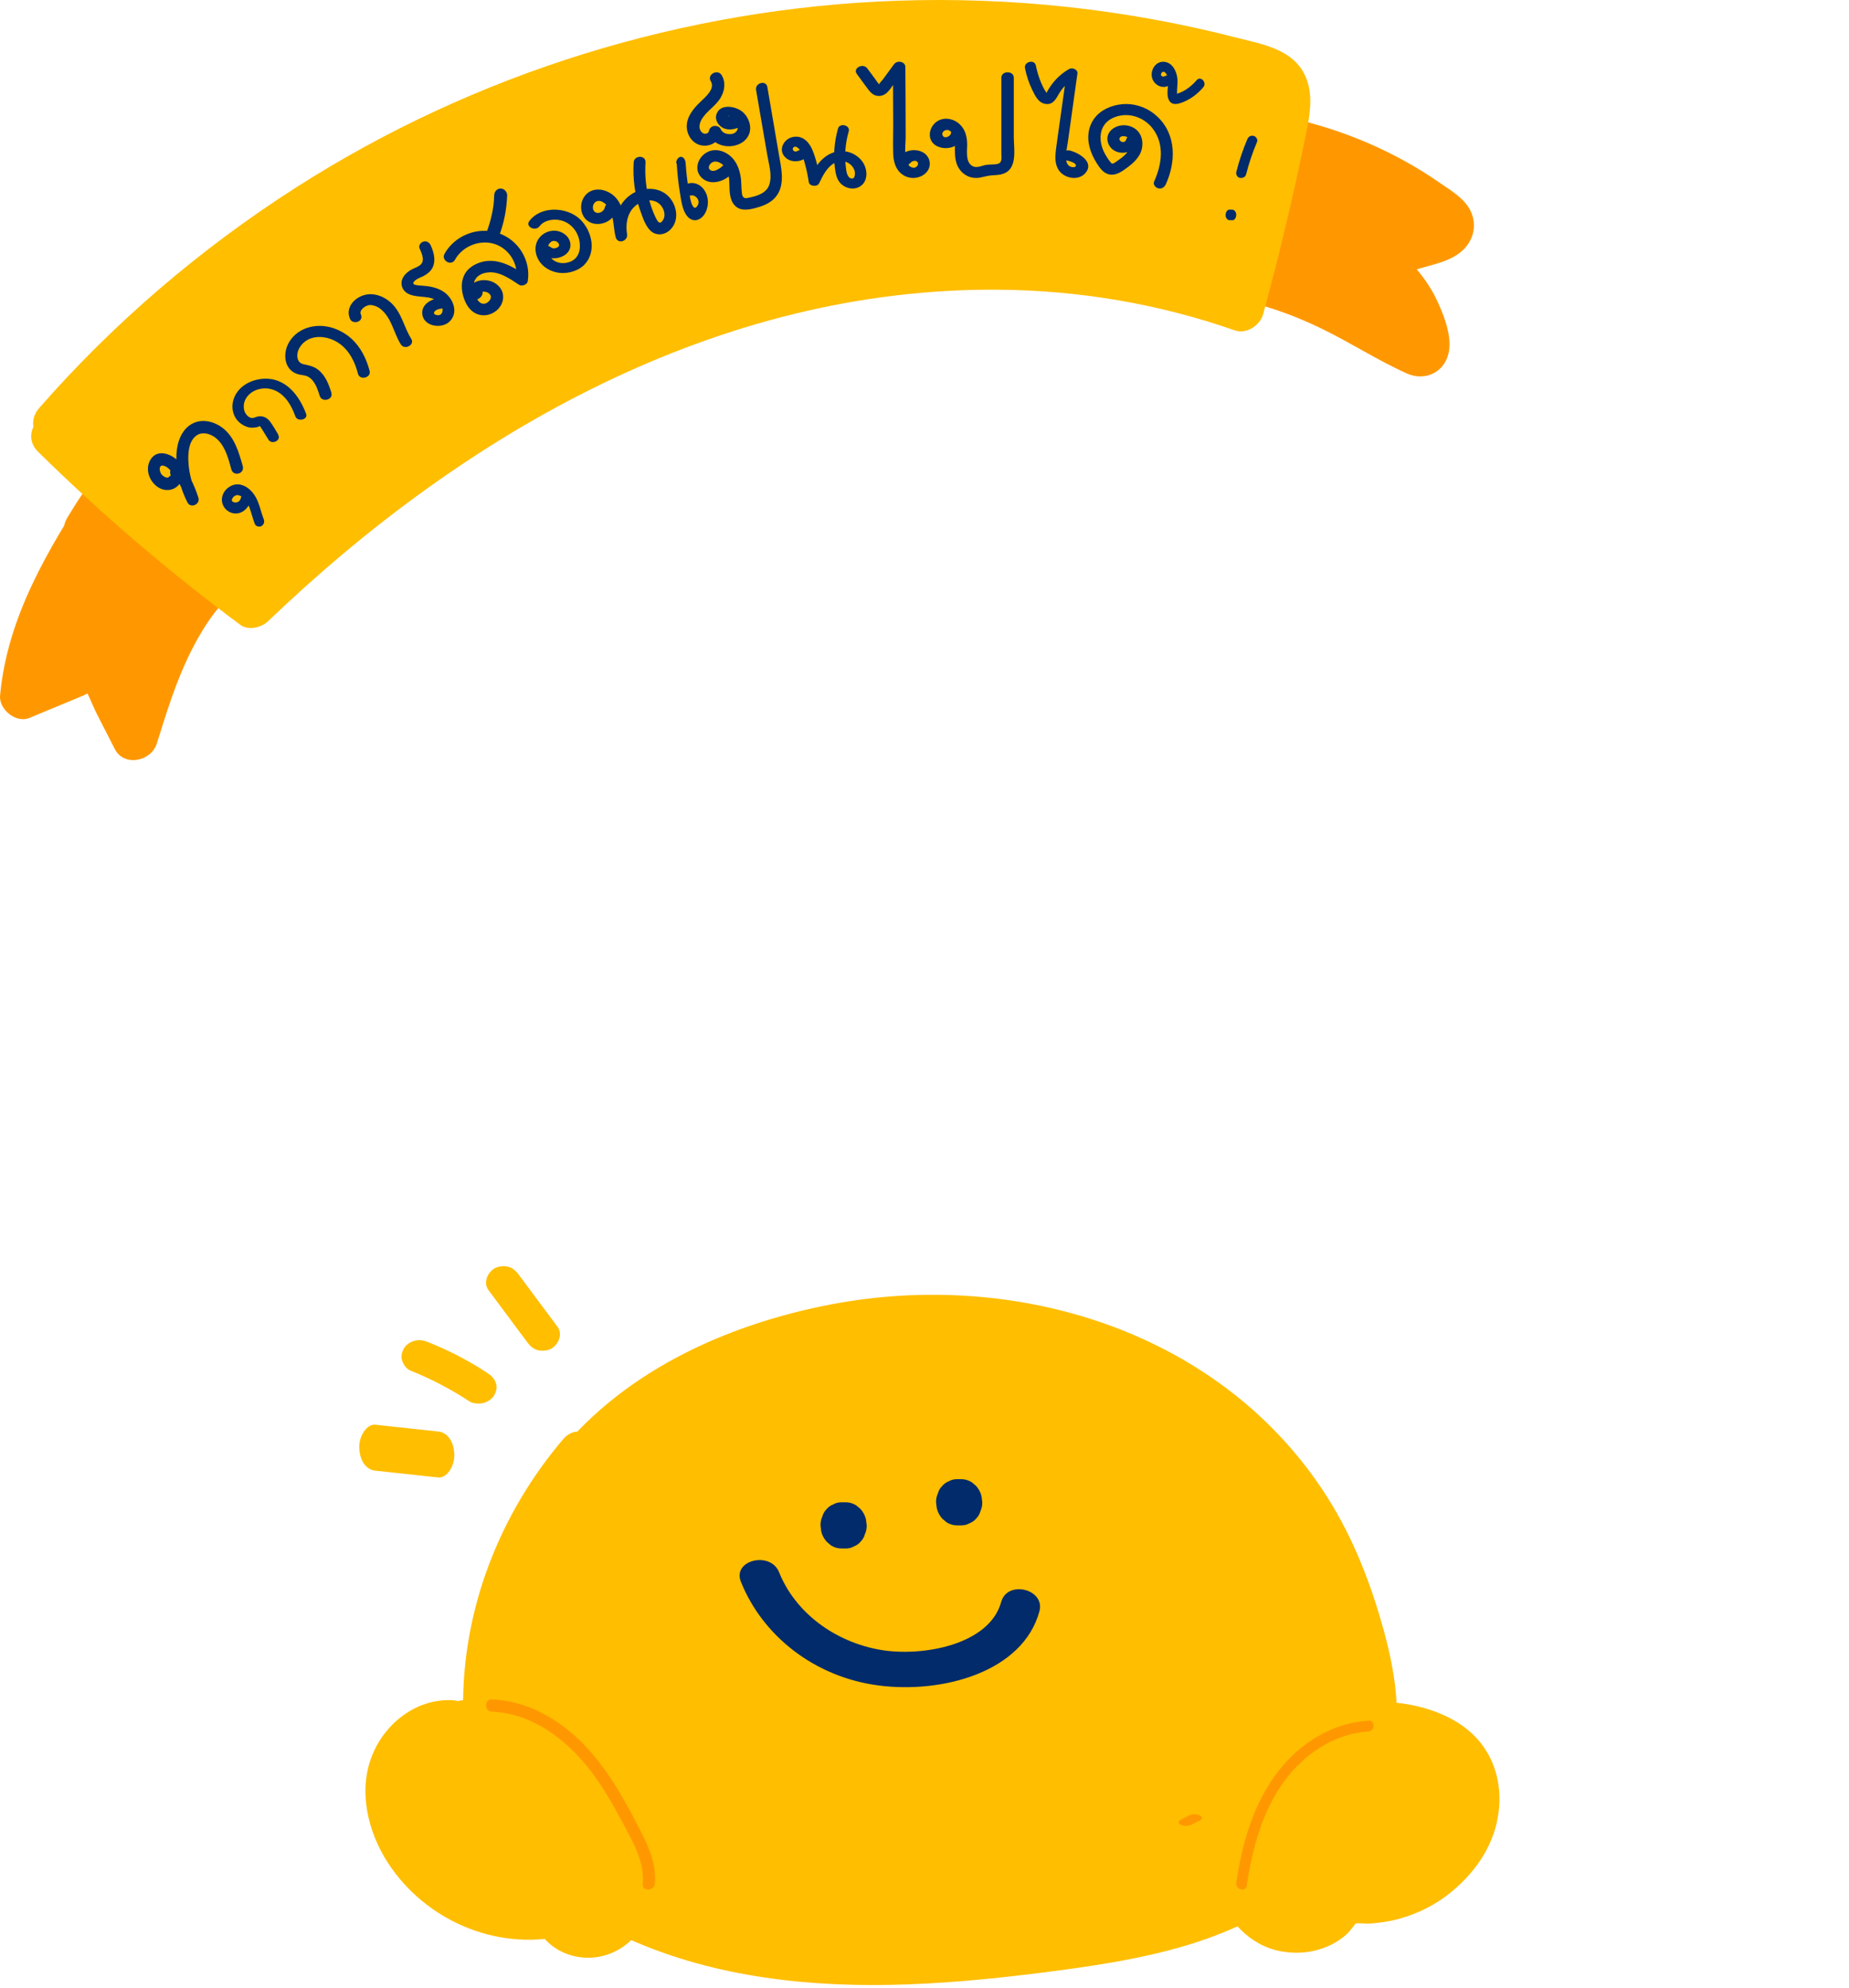 <svg width="160" height="172" viewBox="0 0 160 172" fill="none" xmlns="http://www.w3.org/2000/svg">
<path d="M43.656 149.91C41.978 139.59 46.399 128.498 54.735 122.186C57.478 120.108 60.581 118.524 63.803 117.272C72.645 113.836 82.552 112.878 91.727 115.301C100.902 117.725 109.238 123.651 113.926 131.893C115.75 135.102 117.015 138.618 117.96 142.187C118.533 144.371 118.999 146.621 118.919 148.871C118.679 155.103 114.219 160.576 108.799 163.639C103.379 166.702 97.067 167.781 90.888 168.593C77.559 170.364 63.124 170.99 51.606 164.065C48.516 162.214 45.68 159.777 44.002 156.595C42.497 153.719 42.031 150.403 42.071 147.167C42.164 139.444 45.067 131.773 50.141 125.941" fill="#FFBE00"/>
<path d="M45.587 149.391C44.588 142.839 46.226 136.035 49.781 130.482C53.776 124.237 60.195 120.455 67.132 118.204C81.274 113.637 97.613 116.02 108.027 127.206C110.437 129.803 112.354 132.786 113.779 136.035C115.337 139.59 116.749 143.758 116.922 147.646C117.215 154.598 111.888 160.057 105.976 162.854C99.184 166.063 91.075 166.769 83.684 167.408C76.347 168.034 68.81 168.06 61.659 166.143C53.843 164.039 45.387 159.418 44.242 150.616C43.176 142.36 46.199 133.638 51.552 127.366C53.217 125.422 50.394 122.585 48.729 124.543C43.243 130.988 40.007 139.244 40.074 147.753C40.114 151.868 40.979 156.049 43.416 159.445C45.853 162.84 49.315 165.304 53.004 167.128C60.408 170.817 68.77 171.909 76.96 171.762C81.248 171.682 85.522 171.283 89.783 170.75C94.044 170.218 98.639 169.578 102.9 168.273C110.33 165.996 117.321 161.282 120.011 153.692C121.476 149.551 120.877 145.236 119.745 141.108C118.613 136.98 117.108 133.132 114.884 129.603C105.789 115.235 87.999 109.775 71.833 112.891C62.658 114.662 53.523 118.857 47.77 126.447C42.577 133.292 40.447 142 41.752 150.47C42.138 153 45.986 151.921 45.6 149.404L45.587 149.391Z" fill="#FFBE00"/>
<path d="M39.129 149.125C36.705 148.925 34.455 150.909 33.829 153.266C33.203 155.623 33.962 158.166 35.28 160.204C37.983 164.358 43.31 166.742 48.13 165.61C48.556 167.355 51.033 167.887 52.565 166.942C54.096 165.996 54.828 164.159 55.255 162.414C55.734 160.497 55.974 158.473 55.454 156.568C54.709 153.852 52.458 151.748 49.941 150.47C46.546 148.765 42.511 148.366 38.862 149.391" fill="#FFBE00"/>
<path d="M39.129 147.127C36.053 146.981 33.336 149.098 32.218 151.868C30.966 154.93 31.818 158.512 33.576 161.216C36.812 166.169 42.884 168.806 48.69 167.541L46.226 166.143C47.012 168.739 49.928 169.964 52.445 169.179C55.321 168.287 56.679 165.277 57.292 162.574C58.024 159.351 57.971 155.916 56.027 153.119C54.296 150.643 51.779 148.951 48.969 147.913C45.587 146.661 41.819 146.568 38.343 147.487C35.866 148.139 36.918 152.001 39.408 151.335C44.122 150.097 50.581 151.322 53.084 155.956C54.282 158.18 53.816 161.256 52.858 163.493C52.525 164.278 51.965 165.224 51.14 165.397C50.94 165.437 50.554 165.437 50.248 165.304C50.114 165.25 50.101 165.184 50.075 165.091C49.742 164.012 48.703 163.466 47.611 163.692C43.856 164.505 39.794 162.814 37.451 159.817C36.239 158.273 35.32 156.142 35.68 154.158C35.986 152.467 37.358 151.042 39.129 151.122C41.699 151.242 41.699 147.247 39.129 147.127Z" fill="#FFBE00"/>
<path d="M113.114 151.628C111.516 151.588 110.197 152.88 109.265 154.171C107.934 156.022 106.922 158.166 106.828 160.43C106.735 162.694 107.721 165.091 109.651 166.289C111.582 167.487 114.459 167.128 115.737 165.264C115.91 165.011 116.056 164.731 116.323 164.585C116.616 164.411 116.975 164.451 117.308 164.465C120.877 164.678 124.486 162.853 126.43 159.857C127.868 157.647 128.334 154.584 126.843 152.4C125.844 150.962 124.166 150.136 122.475 149.684C118.373 148.605 113.58 149.63 110.85 152.866" fill="#FFBE00"/>
<path d="M113.113 149.631C109.971 149.724 107.84 152.334 106.455 154.904C105.07 157.474 104.338 160.63 105.257 163.506C106.096 166.089 108.093 168.353 110.85 168.859C112.248 169.112 113.659 168.979 114.964 168.393C115.524 168.153 116.003 167.834 116.469 167.434C116.962 167.008 117.255 166.396 117.748 165.996L116.869 166.516C117.375 166.342 118.107 166.502 118.666 166.449C119.439 166.382 120.211 166.276 120.957 166.076C122.355 165.703 123.74 165.077 124.912 164.238C127.282 162.534 129.186 160.044 129.639 157.101C130.145 153.838 128.946 150.789 126.083 149.031C123.713 147.58 120.624 147.06 117.881 147.353C114.685 147.7 111.609 149.005 109.452 151.455C108.746 152.267 108.653 153.479 109.452 154.278C110.171 154.997 111.569 155.09 112.275 154.278C114.445 151.788 117.894 150.816 121.117 151.415C122.635 151.695 124.446 152.254 125.311 153.652C126.177 155.05 125.83 156.835 125.125 158.166C124.326 159.684 123.034 160.856 121.503 161.615C120.81 161.961 120.078 162.188 119.319 162.334C118.427 162.507 117.548 162.374 116.656 162.454C115.324 162.561 114.831 163.36 114.019 164.238C113.673 164.611 113.167 164.864 112.701 164.944C111.276 165.171 110.091 164.358 109.425 163.12C108.533 161.482 108.772 159.485 109.465 157.82C110.024 156.475 111.409 153.652 113.127 153.599C115.697 153.532 115.697 149.524 113.127 149.604L113.113 149.631Z" fill="#FFBE00"/>
<path d="M42.559 148.119C46.015 148.26 48.955 150.468 51.032 153.142C52.119 154.543 53.011 156.1 53.847 157.67C54.683 159.241 55.798 161.08 55.617 163.005C55.547 163.684 56.592 163.684 56.662 163.005C56.857 161.01 55.825 159.198 54.934 157.486C54.042 155.774 53.011 153.977 51.77 152.392C49.513 149.492 46.294 147.213 42.559 147.058C41.89 147.029 41.89 148.091 42.559 148.119Z" fill="#FF9800"/>
<path d="M118.402 148.899C115.309 149.089 112.532 150.817 110.651 153.228C108.467 156.004 107.495 159.486 106.977 162.918C106.889 163.511 107.798 163.776 107.886 163.171C108.366 159.991 109.212 156.761 111.143 154.123C112.848 151.789 115.474 150.022 118.402 149.833C119.008 149.795 119.008 148.849 118.402 148.887V148.899Z" fill="#FF9800"/>
<path d="M102.908 157.094L102.185 157.462C102.185 157.462 102.084 157.521 102.05 157.564C102.017 157.598 102 157.641 102 157.684C102 157.726 102 157.769 102.05 157.803C102.084 157.846 102.118 157.88 102.185 157.906C102.303 157.966 102.471 158 102.639 158C102.807 158 102.958 157.966 103.092 157.906L103.815 157.538C103.815 157.538 103.916 157.479 103.95 157.436C103.983 157.402 104 157.359 104 157.316C104 157.274 104 157.231 103.95 157.197C103.916 157.154 103.882 157.12 103.815 157.094C103.697 157.034 103.529 157 103.361 157C103.193 157 103.042 157.034 102.908 157.094Z" fill="#FF9800"/>
<path d="M42.274 111.647L45.662 116.201C45.888 116.497 46.167 116.743 46.553 116.842C46.911 116.928 47.39 116.891 47.709 116.706C48.346 116.325 48.718 115.451 48.24 114.81L44.852 110.256C44.626 109.96 44.347 109.714 43.962 109.616C43.603 109.53 43.125 109.567 42.806 109.751C42.168 110.133 41.796 111.007 42.274 111.647Z" fill="#FFBE00"/>
<path d="M35.526 118.609C37.323 119.325 39.037 120.229 40.626 121.271C40.93 121.472 41.469 121.497 41.828 121.409C42.188 121.321 42.575 121.07 42.754 120.756C42.948 120.43 43.044 120.028 42.906 119.664C42.768 119.3 42.533 119.048 42.188 118.822C40.598 117.768 38.885 116.876 37.088 116.16C36.687 115.997 36.328 115.909 35.886 116.022C35.526 116.11 35.139 116.361 34.96 116.675C34.766 117.002 34.669 117.404 34.808 117.768C34.918 118.094 35.167 118.471 35.526 118.609Z" fill="#FFBE00"/>
<path d="M32.49 127.266L37.911 127.852C38.65 127.941 39.351 126.876 39.313 125.864C39.276 124.711 38.7 123.947 37.911 123.876L32.49 123.291C31.751 123.202 31.05 124.267 31.087 125.279C31.125 126.432 31.701 127.195 32.49 127.266Z" fill="#FFBE00"/>
<path d="M73.17 130H72.814C72.571 130 72.328 130.053 72.117 130.178C71.891 130.267 71.696 130.391 71.534 130.587C71.356 130.764 71.227 130.978 71.162 131.227C71.049 131.458 71 131.724 71 131.991L71.065 132.524C71.146 132.862 71.308 133.164 71.534 133.413L71.907 133.733C72.198 133.911 72.49 134 72.83 134H73.186C73.429 134 73.672 133.947 73.883 133.822C74.109 133.733 74.304 133.609 74.466 133.413C74.644 133.236 74.773 133.022 74.838 132.773C74.951 132.542 75 132.276 75 132.009L74.935 131.476C74.854 131.138 74.692 130.836 74.466 130.587L74.093 130.267C73.802 130.089 73.51 130 73.17 130Z" fill="#012B6A"/>
<path d="M83.17 128H82.814C82.571 128 82.328 128.053 82.117 128.178C81.891 128.267 81.696 128.391 81.534 128.587C81.356 128.764 81.227 128.978 81.162 129.227C81.049 129.458 81 129.724 81 129.991L81.065 130.524C81.146 130.862 81.308 131.164 81.534 131.413L81.907 131.733C82.198 131.911 82.49 132 82.83 132H83.186C83.429 132 83.672 131.947 83.883 131.822C84.109 131.733 84.304 131.609 84.466 131.413C84.644 131.236 84.773 131.022 84.838 130.773C84.951 130.542 85 130.276 85 130.009L84.935 129.476C84.854 129.138 84.692 128.836 84.466 128.587L84.093 128.267C83.802 128.089 83.51 128 83.17 128Z" fill="#012B6A"/>
<path d="M64.109 136.871C65.983 141.553 70.476 145.125 76.02 145.851C81.565 146.576 88.51 144.687 89.942 139.444C90.475 137.514 87.17 136.693 86.637 138.623C85.616 142.36 79.782 143.387 76.188 142.771C72.182 142.073 68.8 139.513 67.414 136.049C66.668 134.201 63.363 134.995 64.109 136.871Z" fill="#012B6A"/>
<path d="M9.54 42.874C6.078 48.214 2.522 53.847 1.99 60.185L7.889 57.722C8.049 57.655 8.235 57.589 8.395 57.655C8.528 57.709 8.608 57.855 8.675 57.988C9.66 59.919 10.645 61.85 11.631 63.781C13.082 59.133 14.614 54.326 17.903 50.718C18.049 50.544 18.222 50.371 18.236 50.145C18.249 49.865 18.036 49.639 17.836 49.453C15.639 47.402 13.455 45.338 11.258 43.287C10.925 42.981 10.525 42.648 10.073 42.728C9.74 42.794 9.5 43.061 9.287 43.314C8.661 44.099 8.075 44.912 7.556 45.777" fill="#FF9800"/>
<path d="M7.822 41.876C4.173 47.522 0.631 53.354 0.005 60.199C-0.101 61.384 1.39 62.609 2.535 62.13L5.678 60.825L7.156 60.212C7.462 60.079 8.195 59.666 8.421 59.679L7.01 59.093C7.396 59.413 8.008 61.051 8.355 61.73C8.874 62.755 9.407 63.781 9.926 64.806C10.738 66.404 13.095 65.885 13.575 64.327C14.387 61.717 15.199 59.08 16.398 56.617C17.01 55.378 17.703 54.166 18.528 53.075C19.5 51.81 20.832 50.611 19.9 48.893C19.194 47.588 17.61 46.536 16.544 45.538C15.346 44.419 14.161 43.287 12.962 42.169C11.764 41.05 10.299 40.211 8.728 41.17C7.476 41.929 6.584 43.58 5.838 44.779C4.48 46.976 7.929 48.973 9.287 46.789C9.553 46.363 9.819 45.937 10.112 45.538C10.272 45.325 10.818 44.805 10.871 44.552C9.806 44.446 9.553 44.592 10.152 44.992C10.352 45.178 10.552 45.364 10.752 45.551C11.151 45.924 11.551 46.297 11.95 46.669C12.749 47.415 13.548 48.161 14.347 48.907C14.746 49.279 15.146 49.652 15.545 50.025C15.745 50.212 15.945 50.398 16.145 50.584C16.464 50.944 16.531 50.971 16.331 50.678V49.612L16.225 49.919L16.744 49.04C15.039 51.13 13.561 53.208 12.469 55.685C11.377 58.161 10.552 60.678 9.753 63.248L13.402 62.769C12.789 61.557 12.176 60.359 11.551 59.147C10.978 58.028 10.472 56.337 9.207 55.831C7.942 55.325 6.57 56.137 5.372 56.643L1.497 58.255L4.027 60.185C4.586 54.14 8.088 48.84 11.298 43.886C12.696 41.716 9.247 39.718 7.849 41.876H7.822Z" fill="#FF9800"/>
<path d="M111.249 12.154C116.15 13.232 120.797 15.39 124.792 18.426C125.138 18.692 125.511 19.012 125.537 19.451C125.591 20.157 124.765 20.556 124.086 20.756C122.222 21.315 120.357 21.875 118.493 22.434C121.063 23.925 122.914 26.602 123.394 29.545C123.46 29.944 123.42 30.477 123.034 30.584C122.821 30.637 122.608 30.53 122.408 30.437C117.534 27.84 112.714 24.871 107.268 23.912C108.08 20.077 109.318 16.348 110.943 12.78" fill="#FF9800"/>
<path d="M110.716 14.085C114.152 14.857 117.428 16.122 120.464 17.92C121.196 18.359 121.915 18.812 122.621 19.305C122.914 19.504 123.234 19.851 123.553 19.984C123.633 20.05 123.713 20.117 123.78 20.183L123.979 18.625C123.979 18.625 123.673 18.759 123.793 18.745C122.927 18.852 121.969 19.305 121.116 19.558C120.064 19.877 119.026 20.183 117.974 20.503C116.323 20.996 116.003 23.259 117.494 24.152C118.6 24.817 119.545 25.696 120.238 26.802C120.57 27.321 120.85 27.867 121.063 28.453C121.183 28.799 121.223 29.185 121.369 29.518C121.409 29.811 121.423 29.878 121.423 29.744C121.489 29.571 121.476 29.598 121.396 29.824L121.915 28.945L122.035 28.866L123.047 28.599H122.728C123.061 28.679 123.394 28.772 123.74 28.852C121.116 27.68 118.68 26.069 116.083 24.844C113.486 23.619 110.703 22.527 107.827 21.994L109.225 24.458C110.011 20.796 111.156 17.214 112.701 13.805C113.153 12.819 112.98 11.661 111.981 11.075C111.129 10.569 109.691 10.809 109.252 11.794C107.561 15.523 106.229 19.384 105.377 23.393C105.164 24.378 105.656 25.643 106.775 25.856C109.425 26.349 111.942 27.268 114.365 28.439C116.789 29.611 119.212 31.183 121.729 32.315C123.42 33.074 125.191 32.101 125.404 30.25C125.551 28.959 125.045 27.587 124.539 26.415C123.513 24.032 121.742 22.061 119.532 20.729L119.052 24.378C120.331 23.992 121.609 23.606 122.901 23.22C124.019 22.887 125.258 22.647 126.217 21.954C127.348 21.142 127.868 19.771 127.335 18.439C126.869 17.267 125.657 16.561 124.659 15.869C120.81 13.179 116.389 11.275 111.808 10.249C109.305 9.69 108.24 13.539 110.743 14.098L110.716 14.085Z" fill="#FF9800"/>
<path d="M4.692 37.668C10.032 42.954 15.745 47.855 21.777 52.342C33.083 41.449 46.306 32.315 61.166 27.254C76.028 22.194 92.579 21.395 107.361 26.655C108.812 21.355 110.077 16.002 111.156 10.609C111.422 9.317 111.608 7.813 110.743 6.827C110.21 6.228 109.398 5.975 108.639 5.762C90.302 0.595 70.488 0.742 52.231 6.188C33.975 11.634 17.303 22.354 4.786 36.722" fill="#FFBE00"/>
<path d="M3.281 39.079C8.754 44.472 14.613 49.466 20.779 54.06C21.484 54.593 22.616 54.313 23.202 53.754C40.26 37.388 62.165 24.884 86.388 25.07C93.365 25.124 100.25 26.282 106.841 28.586C107.853 28.945 109.025 28.173 109.305 27.188C110.663 22.181 111.875 17.147 112.914 12.074C113.3 10.17 113.806 8.026 112.767 6.215C111.622 4.217 109.145 3.804 107.108 3.285C97.52 0.808 87.546 -0.284 77.652 0.063C59.222 0.702 41.126 6.295 25.586 16.242C17.343 21.515 9.833 27.947 3.388 35.311C1.696 37.242 4.519 40.078 6.211 38.134C28.848 12.287 63.95 -0.443 97.919 5.389C100.343 5.802 102.753 6.308 105.137 6.907C106.176 7.16 108.146 7.307 108.985 7.986C109.744 8.612 109.278 9.863 109.105 10.702C108.053 15.882 106.815 21.022 105.43 26.122L107.893 24.724C83.538 16.202 56.906 23.473 36.319 37.788C30.659 41.729 25.346 46.15 20.379 50.931L22.803 50.624C16.917 46.23 11.351 41.423 6.117 36.27C4.28 34.458 1.457 37.282 3.294 39.093L3.281 39.079Z" fill="#FFBE00"/>
<path d="M14.769 41.132C14.769 41.132 14.605 41.319 14.495 41.334C14.29 41.334 14.084 41.189 13.961 41.031C13.796 40.8 13.7 40.223 14.125 40.295C14.659 40.396 15.057 41.103 15.331 41.535C15.687 42.098 15.961 42.718 16.167 43.353L17.112 42.934C16.646 42.026 16.359 41.016 16.304 39.978C16.263 39.242 16.318 38.305 16.879 37.785C17.469 37.237 18.359 37.555 18.866 38.074C19.524 38.737 19.771 39.718 20.017 40.612C20.196 41.276 21.196 41.002 21.004 40.324C20.675 39.156 20.305 37.886 19.36 37.108C18.524 36.415 17.304 36.141 16.386 36.819C15.537 37.454 15.249 38.608 15.262 39.66C15.262 40.987 15.632 42.314 16.222 43.483C16.496 44.016 17.345 43.656 17.167 43.064C16.811 41.954 16.276 40.814 15.482 39.963C14.81 39.228 13.495 38.766 12.947 39.92C12.508 40.843 13.111 41.983 13.974 42.314C15.03 42.718 16.139 41.752 15.66 40.598C15.55 40.324 15.18 40.266 14.961 40.41C14.701 40.569 14.673 40.886 14.783 41.146L14.769 41.132Z" fill="#012B6A"/>
<path d="M20.891 42.885C20.891 42.885 20.88 42.997 20.856 43.047C20.856 43.072 20.845 43.096 20.833 43.121C20.833 43.121 20.81 43.196 20.833 43.146C20.856 43.096 20.822 43.171 20.81 43.183C20.798 43.208 20.787 43.233 20.775 43.258C20.775 43.27 20.752 43.295 20.74 43.308C20.787 43.233 20.74 43.308 20.717 43.333C20.693 43.358 20.682 43.37 20.659 43.395C20.659 43.395 20.589 43.457 20.623 43.42C20.659 43.395 20.612 43.42 20.6 43.42C20.577 43.432 20.554 43.444 20.53 43.457C20.46 43.494 20.507 43.457 20.53 43.457C20.507 43.457 20.484 43.469 20.46 43.482C20.379 43.482 20.437 43.482 20.46 43.482C20.437 43.482 20.414 43.482 20.391 43.482C20.367 43.482 20.344 43.482 20.321 43.482C20.367 43.482 20.391 43.482 20.321 43.482C20.274 43.469 20.228 43.457 20.181 43.444C20.263 43.469 20.181 43.444 20.146 43.42C20.135 43.42 20.076 43.358 20.123 43.407C20.169 43.457 20.088 43.37 20.088 43.37C20.123 43.42 20.088 43.358 20.076 43.345C20.076 43.333 20.041 43.258 20.065 43.32C20.088 43.382 20.065 43.32 20.065 43.308C20.065 43.283 20.065 43.258 20.065 43.233C20.065 43.196 20.088 43.171 20.065 43.233C20.065 43.208 20.088 43.171 20.088 43.146C20.088 43.096 20.088 43.158 20.088 43.171C20.1 43.146 20.111 43.121 20.123 43.109C20.135 43.096 20.146 43.059 20.158 43.047C20.1 43.109 20.158 43.059 20.158 43.047C20.169 43.034 20.251 42.947 20.228 42.972C20.193 43.009 20.251 42.96 20.263 42.947C20.286 42.935 20.321 42.91 20.344 42.897C20.356 42.897 20.426 42.86 20.344 42.897C20.356 42.897 20.379 42.885 20.402 42.873C20.426 42.873 20.449 42.86 20.472 42.848C20.484 42.848 20.565 42.823 20.507 42.848C20.46 42.848 20.577 42.848 20.6 42.848C20.623 42.848 20.682 42.848 20.6 42.848C20.635 42.848 20.67 42.86 20.693 42.873C20.856 42.922 20.973 42.997 21.101 43.121C21.136 43.158 21.182 43.208 21.217 43.246C21.229 43.258 21.241 43.283 21.252 43.295C21.252 43.295 21.31 43.37 21.287 43.333C21.264 43.295 21.31 43.37 21.31 43.37C21.322 43.382 21.334 43.407 21.345 43.42C21.38 43.469 21.415 43.532 21.439 43.594C21.706 44.103 21.823 44.775 22.055 45.347C22.149 45.571 22.475 45.633 22.649 45.508C22.87 45.359 22.905 45.111 22.801 44.874C22.766 44.775 22.696 44.576 22.649 44.439C22.603 44.265 22.544 44.103 22.498 43.929C22.393 43.606 22.277 43.27 22.102 42.972C21.765 42.413 21.241 41.94 20.589 41.915C19.995 41.89 19.355 42.363 19.227 42.997C19.075 43.718 19.599 44.34 20.251 44.427C20.985 44.526 21.625 43.88 21.73 43.134C21.765 42.897 21.671 42.624 21.427 42.562C21.217 42.512 20.926 42.624 20.891 42.885Z" fill="#012B6A"/>
<path d="M24.084 37.618C23.852 37.232 23.632 36.835 23.361 36.471C23.089 36.107 22.65 35.908 22.159 36.085C22.004 36.14 21.888 36.206 21.72 36.162C21.565 36.118 21.435 36.018 21.345 35.908C21.125 35.654 21.074 35.334 21.099 35.025C21.177 34.385 21.694 33.845 22.43 33.668C23.167 33.492 23.865 33.712 24.382 34.154C24.976 34.661 25.312 35.356 25.558 36.029C25.751 36.537 26.682 36.316 26.488 35.809C25.945 34.352 24.782 32.598 22.689 32.785C21.629 32.885 20.725 33.436 20.324 34.275C19.949 35.047 20.053 36.062 20.828 36.647C21.035 36.802 21.293 36.934 21.565 36.989C21.707 37.011 21.836 37.023 21.978 37C22.094 36.989 22.366 36.967 22.443 36.879C22.443 36.879 22.534 36.846 22.469 36.846C22.404 36.846 22.469 36.868 22.508 36.901C22.585 37 22.65 37.111 22.715 37.21L23.232 38.049C23.529 38.523 24.356 38.104 24.071 37.629L24.084 37.618Z" fill="#012B6A"/>
<path d="M28.686 34.02C28.463 33.29 28.17 32.484 27.514 31.985C27.137 31.704 26.746 31.614 26.285 31.525C25.88 31.448 25.727 31.128 25.727 30.77C25.727 30.092 26.313 29.439 27.011 29.247C27.835 29.017 28.756 29.273 29.412 29.759C30.278 30.399 30.725 31.371 30.976 32.343C31.13 32.945 32.149 32.689 31.981 32.087C31.716 31.064 31.227 30.053 30.404 29.298C29.622 28.595 28.491 28.121 27.388 28.211C26.285 28.3 25.378 28.876 24.931 29.772C24.484 30.667 24.596 31.96 25.699 32.356C25.978 32.459 26.299 32.446 26.578 32.561C26.774 32.638 26.941 32.791 27.067 32.945C27.374 33.329 27.528 33.815 27.667 34.263C27.849 34.851 28.854 34.608 28.672 34.007L28.686 34.02Z" fill="#012B6A"/>
<path d="M31.208 27.186C31.25 27.261 31.18 27.036 31.194 27.136C31.194 27.086 31.194 27.036 31.194 26.998C31.194 27.086 31.222 26.936 31.222 26.91C31.222 26.886 31.222 26.886 31.222 26.91C31.236 26.886 31.25 26.848 31.278 26.823C31.376 26.673 31.515 26.56 31.71 26.473C31.766 26.448 31.766 26.448 31.85 26.423C31.85 26.423 32.017 26.385 31.934 26.398C32.073 26.385 32.157 26.398 32.269 26.423C32.506 26.473 32.715 26.573 32.896 26.71C33.901 27.486 34.054 28.799 34.682 29.8C35.017 30.325 35.91 29.85 35.589 29.325C34.947 28.311 34.78 27.098 33.859 26.223C33.44 25.835 32.91 25.547 32.31 25.472C31.71 25.397 31.111 25.61 30.692 25.985C30.19 26.435 30.023 27.061 30.316 27.648C30.427 27.886 30.804 27.936 31.027 27.811C31.292 27.674 31.334 27.398 31.208 27.173V27.186Z" fill="#012B6A"/>
<path d="M38.643 25.719C37.688 25.681 36.331 26.186 36.559 27.298C36.761 28.246 38.186 28.473 38.871 27.854C39.772 27.033 39.167 25.655 38.226 25.15C37.715 24.859 37.11 24.758 36.519 24.72C36.223 24.695 35.444 24.695 35.901 24.291C36.116 24.089 36.438 24 36.694 23.861C36.989 23.697 37.258 23.482 37.42 23.179C37.742 22.547 37.541 21.839 37.272 21.233C37.164 20.993 36.936 20.829 36.653 20.904C36.411 20.968 36.196 21.246 36.304 21.486C36.452 21.839 36.707 22.345 36.532 22.724C36.371 23.065 35.847 23.179 35.538 23.368C35.134 23.608 34.771 23.988 34.744 24.455C34.718 24.922 35 25.289 35.417 25.466C36.21 25.807 37.205 25.529 37.917 26.098C38.159 26.287 38.347 26.616 38.293 26.932C38.253 27.172 38.078 27.311 37.823 27.273C37.635 27.247 37.473 27.146 37.594 26.97C37.796 26.692 38.334 26.679 38.643 26.692C39.288 26.717 39.288 25.769 38.643 25.744V25.719Z" fill="#012B6A"/>
<path d="M40.706 25.198V25.238C40.776 25.144 40.846 25.037 40.929 24.943H40.971C41.069 24.93 41.152 24.93 41.25 24.93L41.347 24.983L41.487 25.211V25.131C41.473 25.224 41.473 25.305 41.473 25.398C41.515 25.171 41.988 25.224 42.142 25.291C42.364 25.385 42.532 25.573 42.462 25.814C42.392 26.055 42.086 26.322 41.793 26.282C41.403 26.242 41.208 25.773 41.111 25.465C40.985 25.037 40.888 24.488 41.18 24.1C41.389 23.805 41.751 23.645 42.114 23.591C43.145 23.417 44.106 24.113 44.901 24.635C45.151 24.809 45.625 24.635 45.667 24.341C45.959 22.56 44.873 20.726 43.061 20.15C41.25 19.574 39.299 20.445 38.463 21.971C38.157 22.547 39.048 23.055 39.369 22.48C39.982 21.355 41.417 20.726 42.713 21.087C44.009 21.449 44.873 22.814 44.678 24.073L45.444 23.778C44.329 23.042 43.005 22.265 41.598 22.694C41.027 22.868 40.483 23.216 40.205 23.738C39.87 24.367 39.912 25.117 40.135 25.787C40.316 26.336 40.651 26.898 41.222 27.152C41.793 27.407 42.462 27.286 42.95 26.885C43.437 26.483 43.66 25.867 43.479 25.291C43.312 24.783 42.838 24.408 42.309 24.287C41.71 24.153 41.013 24.301 40.637 24.809C40.414 25.131 40.386 25.599 40.762 25.827C41.138 26.055 41.598 25.867 41.737 25.479C41.947 24.863 40.929 24.595 40.734 25.211L40.706 25.198Z" fill="#012B6A"/>
<path d="M43.162 20.483C43.605 19.345 43.841 18.13 43.886 16.899C43.886 16.591 43.62 16.314 43.324 16.314C43.014 16.314 42.778 16.56 42.763 16.899C42.748 17.499 42.689 17.96 42.571 18.514C42.453 19.068 42.29 19.622 42.083 20.16C41.98 20.437 42.201 20.807 42.467 20.868C42.792 20.945 43.029 20.761 43.147 20.468L43.162 20.483Z" fill="#012B6A"/>
<path d="M46.917 22.008C47.45 22.474 48.337 22.451 48.911 22.043C49.553 21.588 49.485 20.748 48.884 20.282C48.201 19.757 47.245 19.909 46.712 20.527C46.22 21.098 46.247 21.88 46.603 22.498C46.958 23.116 47.654 23.535 48.447 23.617C49.198 23.687 50.018 23.431 50.523 22.952C51.643 21.856 51.261 20.002 50.195 18.976C49.034 17.868 46.767 17.809 45.797 19.139C45.441 19.617 46.329 20.06 46.685 19.582C47.149 18.952 48.228 18.859 48.952 19.221C49.854 19.675 50.25 20.643 50.168 21.506C50.127 21.926 49.936 22.334 49.512 22.568C49.13 22.777 48.638 22.836 48.215 22.684C47.818 22.544 47.532 22.218 47.422 21.868C47.327 21.553 47.381 21.133 47.709 20.912C48.01 20.713 48.46 21.005 48.365 21.285C48.337 21.366 48.201 21.448 48.037 21.483C47.9 21.506 47.764 21.483 47.668 21.401C47.204 21.005 46.48 21.623 46.944 22.019L46.917 22.008Z" fill="#012B6A"/>
<path d="M52.333 17.977C52.251 18.312 51.759 18.579 51.459 18.325C51.199 18.111 51.281 17.589 51.582 17.441C52.087 17.2 52.633 17.816 52.811 18.218C53.125 18.941 53.084 19.771 53.275 20.521C53.439 21.164 54.368 20.883 54.259 20.253C54.122 19.45 54.259 18.513 54.873 17.91C55.365 17.415 56.253 17.133 56.895 17.522C57.387 17.816 57.701 18.579 57.346 19.088C57.072 19.463 56.909 19.169 56.758 18.874C56.54 18.432 56.362 17.95 56.226 17.468C55.898 16.357 55.789 15.219 55.857 14.054C55.898 13.411 54.873 13.411 54.833 14.054C54.751 15.46 54.928 16.892 55.406 18.231C55.611 18.807 55.83 19.503 56.267 19.945C56.758 20.427 57.482 20.36 57.974 19.905C58.807 19.128 58.602 17.776 57.865 17.013C57.045 16.142 55.625 16.169 54.655 16.799C53.398 17.615 53.043 19.142 53.275 20.521L54.259 20.253C53.958 19.128 54.081 17.857 53.166 16.986C52.442 16.303 51.186 16.102 50.557 17.026C50.066 17.749 50.243 18.861 51.076 19.249C51.91 19.637 53.098 19.155 53.316 18.218C53.467 17.589 52.483 17.321 52.333 17.95V17.977Z" fill="#012B6A"/>
<path d="M58.557 14.138C58.611 14.996 58.697 15.854 58.837 16.682C58.944 17.365 59.051 18.179 59.438 18.673C59.857 19.211 60.469 19.168 60.888 18.644C61.275 18.15 61.382 17.336 61.092 16.711C60.77 16.014 60.158 15.737 59.578 15.868C59.363 15.912 59.245 16.275 59.298 16.537C59.363 16.842 59.578 16.973 59.793 16.915C59.728 16.915 59.879 16.915 59.889 16.915C59.921 16.915 59.943 16.915 59.975 16.915C59.943 16.915 59.943 16.915 59.997 16.915C60.104 16.958 60.136 16.973 60.211 17.031C60.34 17.133 60.405 17.249 60.448 17.423C60.448 17.496 60.458 17.496 60.448 17.453C60.448 17.496 60.448 17.525 60.448 17.569C60.448 17.467 60.437 17.627 60.426 17.641C60.405 17.714 60.373 17.787 60.308 17.874C60.276 17.918 60.211 17.961 60.168 17.976C60.093 18.019 60.19 17.99 60.115 17.976C60.061 17.976 60.061 17.976 60.104 17.976C60.061 17.961 60.05 17.961 60.083 17.976C59.964 17.889 59.868 17.714 59.814 17.525C59.717 17.191 59.664 16.813 59.599 16.464C59.47 15.694 59.385 14.909 59.331 14.124C59.309 13.833 59.159 13.572 58.923 13.572C58.719 13.572 58.504 13.819 58.514 14.124L58.557 14.138Z" fill="#012B6A"/>
<path d="M62.669 14.212C62.453 14.477 61.79 15.008 61.425 14.689C61.236 14.517 61.384 14.238 61.547 14.106C61.776 13.92 62.074 13.96 62.331 14.106C63.67 14.875 62.669 16.732 63.548 17.74C64.008 18.271 64.684 18.178 65.306 18.019C65.928 17.859 66.509 17.647 66.956 17.223C68.051 16.175 67.591 14.517 67.375 13.217C67.05 11.32 66.726 9.424 66.401 7.527C66.293 6.903 65.319 7.169 65.427 7.792C65.752 9.649 66.063 11.519 66.388 13.376C66.523 14.185 66.834 15.154 66.577 15.963C66.347 16.705 65.536 16.957 64.832 17.103C64.63 17.143 64.427 17.209 64.292 17.024C64.21 16.918 64.197 16.692 64.183 16.573C64.143 16.175 64.156 15.764 64.102 15.366C63.994 14.636 63.724 13.92 63.129 13.443C62.615 13.045 61.939 12.846 61.317 13.111C60.749 13.35 60.33 13.92 60.343 14.543C60.357 15.207 60.925 15.711 61.574 15.764C62.263 15.817 62.98 15.459 63.413 14.928C63.818 14.437 63.102 13.721 62.696 14.225L62.669 14.212Z" fill="#012B6A"/>
<path d="M63.752 9.934C63.535 10.029 63.303 10.151 63.085 10.083C62.896 10.029 63.143 9.988 63.056 10.083C63.027 10.11 63.012 10.219 62.998 10.206C62.983 10.192 63.143 10.206 63.157 10.206C63.114 10.206 63.259 10.233 63.273 10.233C63.607 10.328 63.854 10.723 63.839 11.063C63.825 11.403 63.52 11.593 63.215 11.607C62.824 11.62 62.505 11.498 62.345 11.144C62.258 10.94 61.939 10.859 61.736 10.913C61.489 10.981 61.358 11.185 61.33 11.403C61.33 11.376 61.373 11.348 61.315 11.43C61.33 11.403 61.242 11.498 61.242 11.512C61.242 11.512 61.126 11.566 61.083 11.566C60.938 11.593 60.807 11.539 60.677 11.389C60.343 10.954 60.633 10.383 60.938 10.015C61.373 9.471 61.982 9.077 62.345 8.478C62.708 7.879 62.824 7.131 62.447 6.505C62.098 5.934 61.155 6.451 61.504 7.022C61.91 7.689 61.039 8.396 60.604 8.818C60.009 9.389 59.414 10.097 59.429 10.954C59.429 11.675 59.922 12.45 60.72 12.586C61.518 12.722 62.316 12.205 62.403 11.43L61.388 11.688C61.997 13.035 64.303 12.954 64.826 11.593C65.072 10.927 64.782 10.11 64.231 9.662C63.622 9.172 62.301 8.954 61.997 9.893C61.837 10.355 62.142 10.859 62.577 11.076C63.143 11.348 63.752 11.131 64.275 10.886C64.898 10.6 64.347 9.716 63.723 10.002L63.752 9.934Z" fill="#012B6A"/>
<path d="M68.965 13.081C68.809 13.185 68.551 13.023 68.603 12.861C68.719 12.526 69.055 12.757 69.185 12.942C69.444 13.324 69.547 13.798 69.663 14.214C69.806 14.723 69.909 15.243 69.987 15.764C70.039 16.122 70.712 16.203 70.88 15.868C71.19 15.22 71.579 14.376 72.342 14.041C73.015 13.752 73.752 14.145 73.947 14.769C73.998 14.943 74.024 15.475 73.714 15.451C73.312 15.417 73.235 14.839 73.209 14.573C73.054 13.509 73.144 12.41 73.442 11.37C73.597 10.826 72.653 10.595 72.51 11.139C72.2 12.26 72.096 13.428 72.251 14.573C72.316 15.047 72.407 15.555 72.782 15.914C73.157 16.272 73.765 16.434 74.27 16.215C75.202 15.798 75.098 14.573 74.581 13.925C73.998 13.185 72.976 12.861 72.019 13.231C71.022 13.624 70.466 14.573 70.065 15.428L70.957 15.532C70.828 14.688 70.647 13.833 70.323 13.035C70.078 12.399 69.534 11.705 68.667 11.844C67.891 11.971 67.399 12.803 67.8 13.428C68.201 14.052 69.094 14.098 69.677 13.694C69.883 13.543 69.845 13.231 69.677 13.081C69.469 12.896 69.198 12.942 68.991 13.081H68.965Z" fill="#012B6A"/>
<path d="M78.748 14.143C78.86 13.956 79.21 13.807 79.392 14.018C79.546 14.205 79.322 14.527 79.07 14.515C78.076 14.465 78.37 12.466 78.37 11.92C78.37 9.883 78.356 7.834 78.342 5.798C78.342 5.326 77.642 5.177 77.362 5.562C77.152 5.848 76.942 6.133 76.732 6.419L76.424 6.841C76.354 6.94 76.074 7.214 76.06 7.325C75.962 7.4 76.004 7.425 76.158 7.412C76.116 7.363 76.074 7.313 76.032 7.251C75.92 7.114 75.822 6.978 75.724 6.829C75.5 6.531 75.276 6.233 75.052 5.922C74.688 5.425 73.777 5.885 74.141 6.394C74.478 6.853 74.814 7.325 75.164 7.785C75.402 8.095 75.724 8.368 76.2 8.294C76.704 8.219 76.97 7.785 77.222 7.437C77.572 6.965 77.922 6.493 78.258 6.021L77.278 5.786C77.278 7.462 77.278 9.151 77.292 10.827C77.292 11.659 77.264 12.491 77.292 13.323C77.32 13.994 77.488 14.689 78.118 15.124C79.168 15.844 80.736 15.062 80.414 13.869C80.12 12.777 78.356 12.702 77.81 13.658C77.502 14.192 78.412 14.664 78.72 14.13L78.748 14.143Z" fill="#012B6A"/>
<path d="M82.299 11.536C82.242 11.78 81.754 12.051 81.581 11.742C81.409 11.433 81.826 11.124 82.141 11.291C82.745 11.626 82.63 12.437 82.63 12.965C82.63 13.544 82.673 14.15 83.032 14.652C83.362 15.115 83.893 15.424 84.525 15.398C84.884 15.386 85.215 15.257 85.574 15.205C85.875 15.154 86.191 15.167 86.493 15.115C88.13 14.858 87.728 12.978 87.728 11.896C87.728 10.171 87.728 8.446 87.728 6.721C87.728 6.103 86.651 6.103 86.651 6.721C86.651 8.472 86.651 10.236 86.651 11.986C86.651 12.424 86.651 12.849 86.651 13.287C86.651 13.57 86.751 14.034 86.392 14.162C86.076 14.265 85.689 14.214 85.358 14.265C85.028 14.317 84.568 14.549 84.224 14.407C83.52 14.111 83.692 13.068 83.692 12.54C83.692 11.871 83.549 11.201 83.003 10.712C82.529 10.287 81.797 10.12 81.194 10.441C80.705 10.699 80.418 11.253 80.461 11.755C80.605 13.184 83.017 13.145 83.305 11.806C83.434 11.201 82.4 10.944 82.271 11.549L82.299 11.536Z" fill="#012B6A"/>
<path d="M92.268 13.871C92.463 13.919 93.05 14.052 93.102 14.293C93.141 14.498 92.828 14.486 92.672 14.438C91.955 14.209 92.333 12.835 92.398 12.341C92.672 10.353 92.959 8.365 93.232 6.365C93.284 6.015 92.789 5.81 92.502 5.979C91.668 6.461 91.055 7.124 90.612 7.931C90.599 7.967 90.573 8.003 90.56 8.039C90.508 8.1 90.521 8.112 90.612 8.088C90.547 8.051 90.508 7.955 90.469 7.895C90.312 7.666 90.195 7.401 90.091 7.16C89.882 6.678 89.739 6.172 89.634 5.666C89.517 5.099 88.578 5.34 88.696 5.907C88.826 6.557 89.035 7.196 89.334 7.798C89.556 8.256 89.843 8.895 90.456 8.991C91.133 9.1 91.381 8.545 91.642 8.1C91.968 7.545 92.437 7.1 93.024 6.774L92.294 6.389C92.085 7.871 91.876 9.341 91.668 10.823C91.564 11.546 91.459 12.269 91.368 13.004C91.303 13.546 91.277 14.136 91.564 14.642C91.994 15.402 93.258 15.715 93.91 14.992C94.731 14.064 93.428 13.245 92.581 13.028C91.968 12.871 91.72 13.739 92.32 13.895L92.268 13.871Z" fill="#012B6A"/>
<path d="M97.455 12.073C97.315 12.541 96.646 12.161 96.939 11.87C97.05 11.757 97.302 11.769 97.441 11.82C97.692 11.909 97.804 12.136 97.817 12.364C97.873 13.021 97.274 13.527 96.744 13.881C96.618 13.957 96.423 14.147 96.269 14.159C96.186 14.159 96.144 14.096 96.074 14.008C95.851 13.742 95.67 13.426 95.516 13.122C95 12.022 95.112 10.631 96.493 10.126C97.692 9.683 99.003 10.163 99.728 11.099C100.802 12.477 100.537 14.235 99.868 15.715C99.756 15.955 99.979 16.233 100.23 16.297C100.523 16.372 100.76 16.195 100.872 15.968C101.75 14.046 101.834 11.668 100.133 10.075C99.435 9.417 98.487 9.013 97.469 9C96.52 9 95.53 9.341 94.903 9.999C94.191 10.758 94.038 11.757 94.275 12.705C94.401 13.198 94.624 13.679 94.903 14.121C95.154 14.513 95.475 14.994 95.99 15.095C96.604 15.222 97.148 14.792 97.594 14.463C98.041 14.134 98.417 13.767 98.654 13.312C99.073 12.452 98.864 11.276 97.79 10.922C96.716 10.568 95.488 11.365 95.907 12.427C96.353 13.552 98.11 13.451 98.459 12.313C98.64 11.719 97.636 11.479 97.455 12.06V12.073Z" fill="#012B6A"/>
<path d="M100.806 6.568C100.806 6.568 100.709 6.626 100.741 6.614C100.698 6.638 100.719 6.638 100.655 6.626C100.612 6.626 100.644 6.626 100.655 6.626C100.633 6.626 100.612 6.626 100.59 6.614C100.547 6.603 100.569 6.614 100.59 6.614C100.558 6.614 100.536 6.579 100.515 6.568C100.515 6.568 100.471 6.521 100.461 6.498C100.45 6.427 100.461 6.392 100.504 6.322C100.569 6.217 100.644 6.182 100.752 6.229C100.881 6.287 100.989 6.486 101.032 6.661C101.194 7.257 100.914 7.9 101.086 8.496C101.313 9.291 102.121 8.964 102.617 8.73C103.178 8.461 103.696 8.052 104.116 7.561C104.472 7.152 103.901 6.521 103.545 6.942C103.146 7.409 102.65 7.807 102.089 8.029C102.057 8.041 101.765 8.146 101.765 8.146C101.765 8.157 101.819 8.193 101.83 8.193C101.873 8.228 101.852 8.286 101.852 8.193C101.852 8.111 101.852 8.041 101.852 7.959C101.852 7.573 101.916 7.187 101.884 6.813C101.819 6.147 101.453 5.446 100.784 5.352C100.116 5.258 99.598 5.89 99.663 6.568C99.738 7.351 100.644 7.795 101.237 7.339C101.42 7.199 101.496 6.953 101.377 6.743C101.269 6.556 101 6.451 100.827 6.591L100.806 6.568Z" fill="#012B6A"/>
<path d="M107.933 12.051C107.547 12.96 107.231 13.902 106.985 14.868C106.927 15.084 107.055 15.345 107.289 15.39C107.523 15.436 107.769 15.322 107.827 15.095C108.073 14.13 108.389 13.198 108.775 12.278C108.869 12.074 108.681 11.801 108.471 11.756C108.214 11.699 108.026 11.835 107.933 12.051Z" fill="#012B6A"/>
<path d="M106.634 18.143H106.386C106.341 18.143 106.297 18.143 106.261 18.179C106.217 18.204 106.181 18.228 106.155 18.277C106.119 18.314 106.102 18.362 106.084 18.423C106.066 18.472 106.057 18.533 106.057 18.594V18.716C106.084 18.789 106.11 18.862 106.155 18.923L106.226 18.996C106.279 19.033 106.332 19.057 106.394 19.057H106.643C106.687 19.057 106.732 19.057 106.767 19.02C106.812 18.996 106.847 18.972 106.874 18.923C106.909 18.886 106.927 18.838 106.945 18.777C106.963 18.728 106.971 18.667 106.971 18.606V18.484C106.945 18.411 106.918 18.338 106.874 18.277L106.803 18.204C106.749 18.167 106.696 18.143 106.634 18.143Z" fill="#012B6A"/>
</svg>
